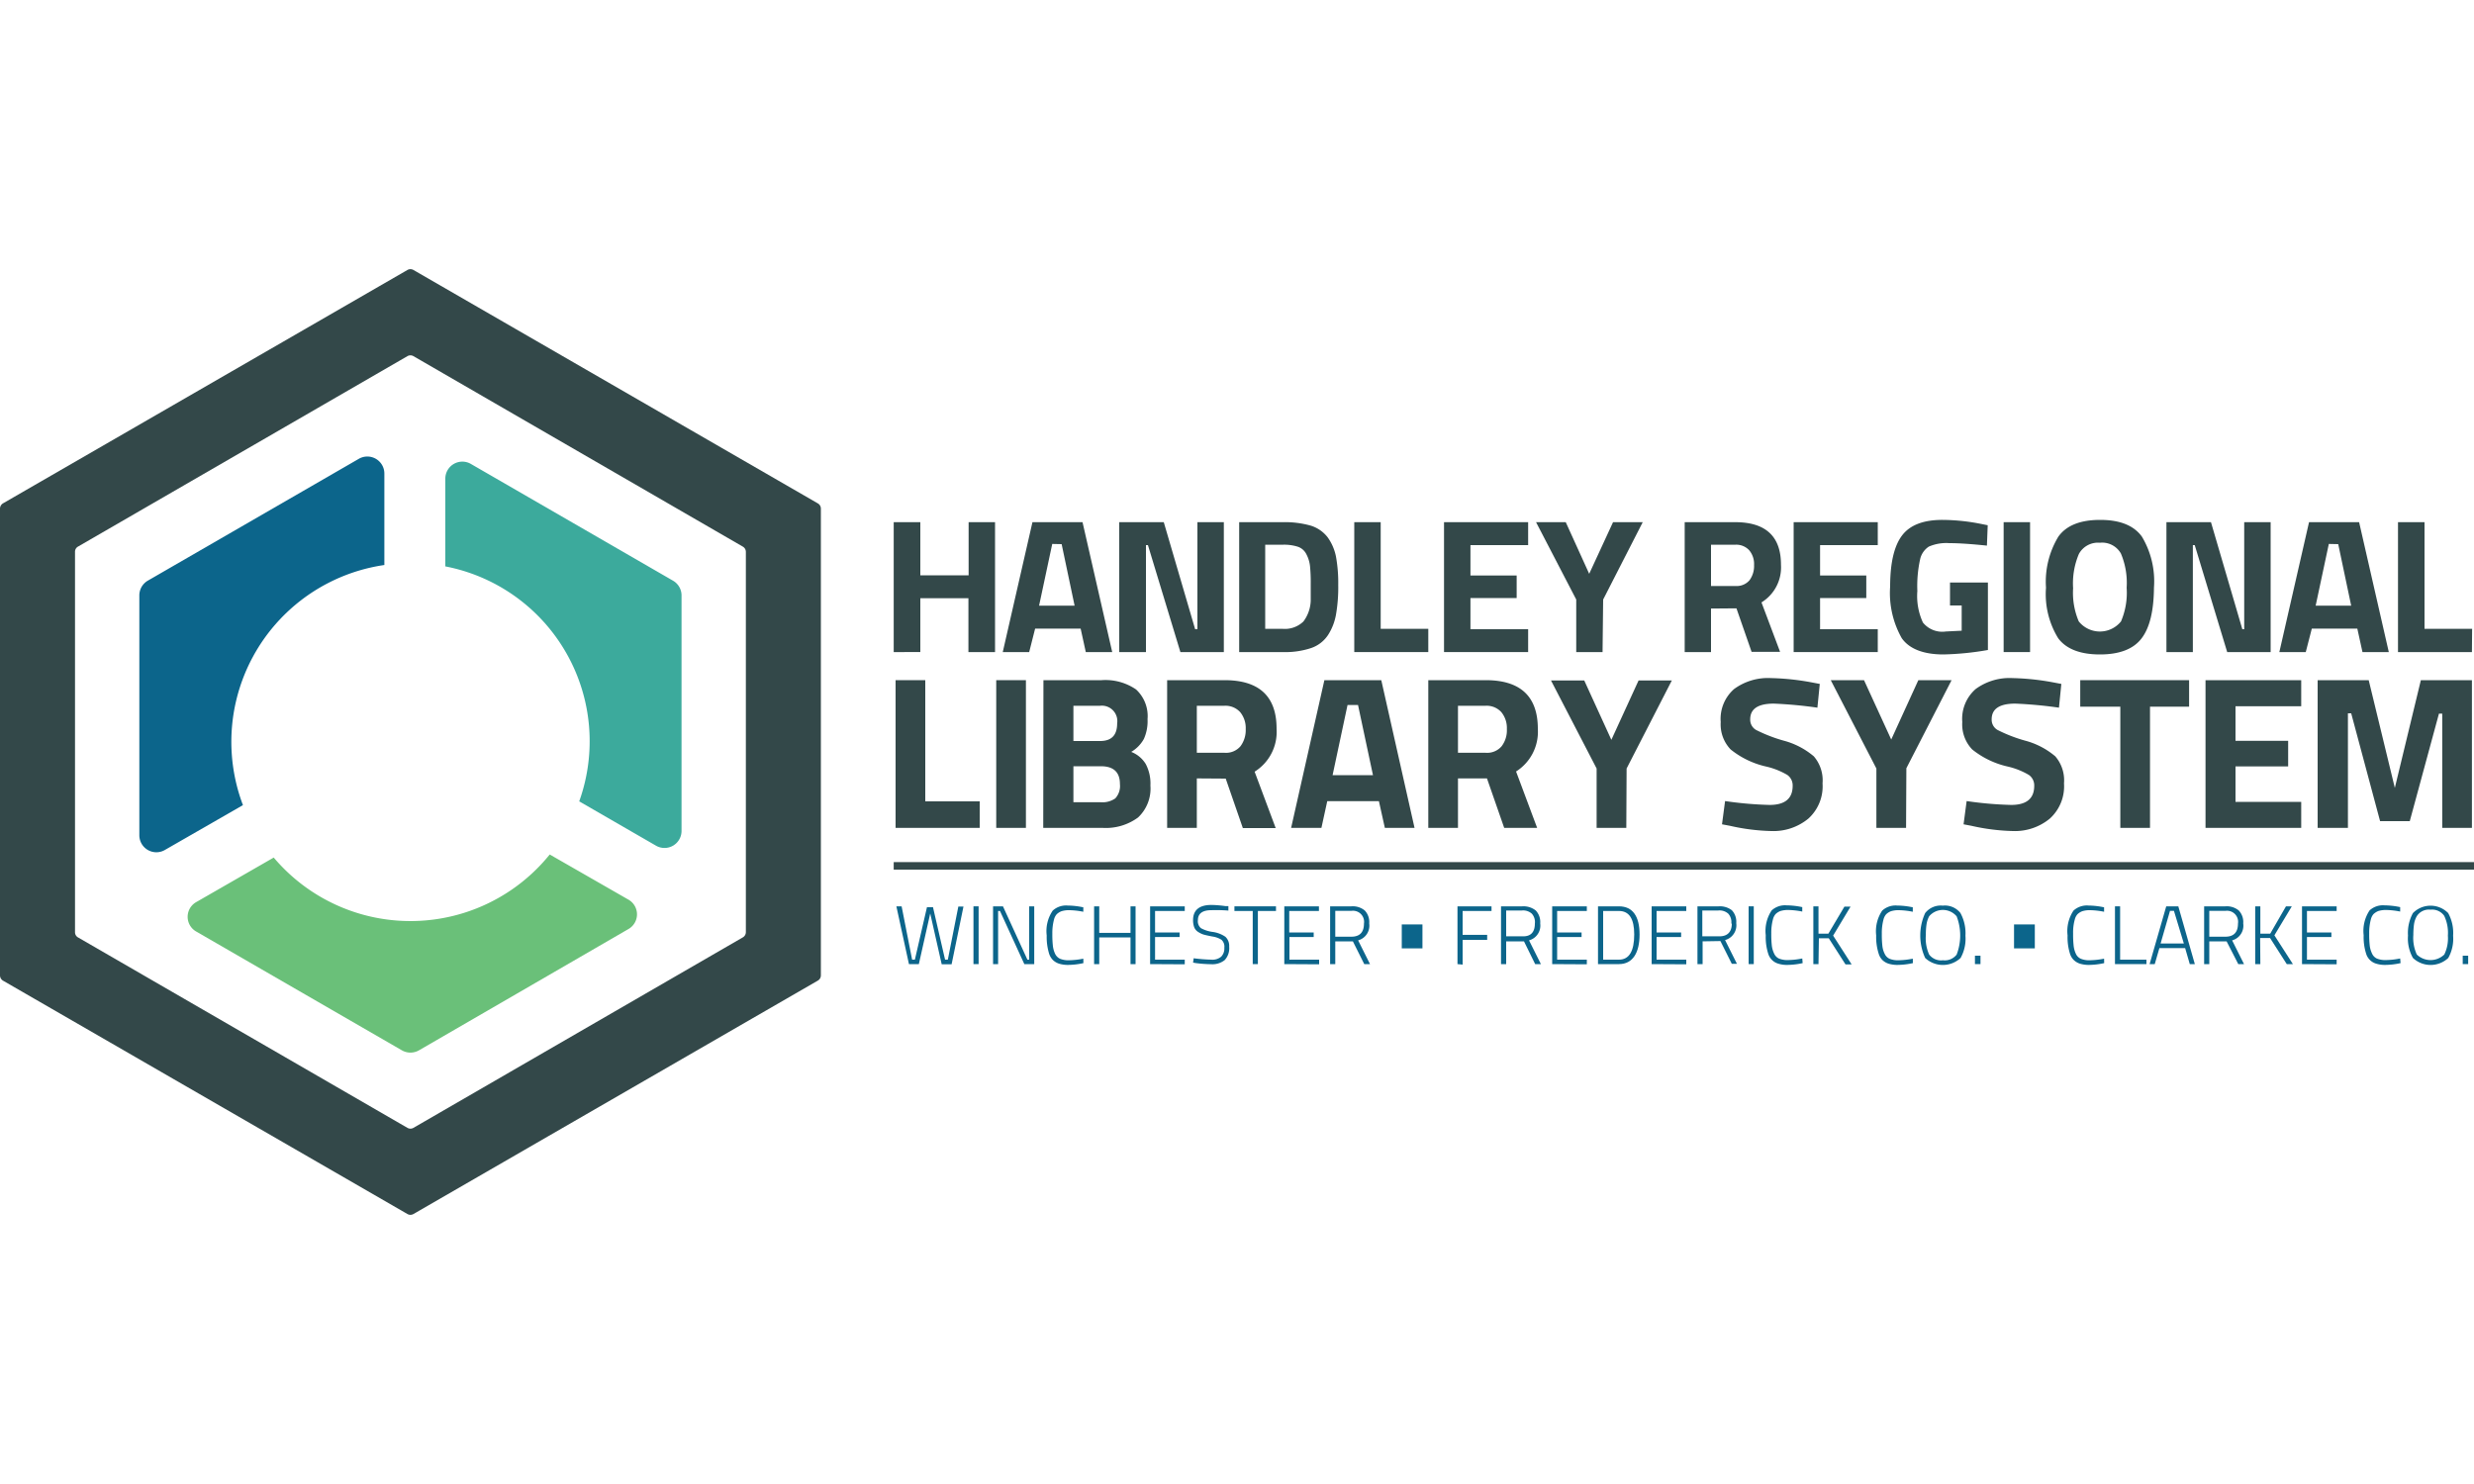 <svg id="Layer_1" data-name="Layer 1" xmlns="http://www.w3.org/2000/svg" width="250" height="150" viewBox="0 0 250 150">
  <defs>
    <style>
      .cls-1 {
        fill: #0c658b;
      }

      .cls-2 {
        fill: #334849;
      }

      .cls-3 {
        fill: #3caa9c;
      }

      .cls-4 {
        fill: #6ac079;
      }
    </style>
  </defs>
  <title>handley</title>
  <g>
    <g>
      <g>
        <path class="cls-1" d="M90.58,91.61h.53L92.17,97h.28l1.22-5.3h.61L95.5,97h.28l1.06-5.37h.52l-1.2,5.84h-1L94,92.33l-1.15,5.12h-1Z"/>
        <path class="cls-1" d="M98.37,97.45V91.61h.52v5.84Z"/>
        <path class="cls-1" d="M100.35,97.45V91.61h1L103.82,97H104V91.61h.51v5.84h-1l-2.46-5.37h-.19v5.37Z"/>
        <path class="cls-1" d="M109.48,97.35a7.47,7.47,0,0,1-1.48.18,3,3,0,0,1-1-.13,1.61,1.61,0,0,1-.61-.37,1.66,1.66,0,0,1-.37-.61,5.82,5.82,0,0,1-.25-1.87,3.67,3.67,0,0,1,.61-2.51,2,2,0,0,1,1.51-.51,8,8,0,0,1,1.58.18l0,.45a7.84,7.84,0,0,0-1.4-.16,2.49,2.49,0,0,0-.82.11,1.46,1.46,0,0,0-.47.3,1.26,1.26,0,0,0-.27.53,5.23,5.23,0,0,0-.17,1.43,10.05,10.05,0,0,0,.06,1.28,2.58,2.58,0,0,0,.22.76,1.05,1.05,0,0,0,.5.5,2.23,2.23,0,0,0,.91.15,7.94,7.94,0,0,0,1.44-.16Z"/>
        <path class="cls-1" d="M114.24,97.45v-2.7h-3.16v2.7h-.52V91.61h.52v2.68h3.16V91.61h.51v5.84Z"/>
        <path class="cls-1" d="M116.22,97.45V91.61h3.5v.47h-3v2.17h2.48v.46h-2.48V97h3v.47Z"/>
        <path class="cls-1" d="M122.4,92c-.9,0-1.35.35-1.35,1a.91.91,0,0,0,.31.82,3.39,3.39,0,0,0,1.2.38,3,3,0,0,1,1.27.49,1.26,1.26,0,0,1,.38,1,1.75,1.75,0,0,1-.46,1.36,2,2,0,0,1-1.37.41,13.06,13.06,0,0,1-1.52-.11l-.3-.05.06-.44a16.69,16.69,0,0,0,1.78.14,1.38,1.38,0,0,0,1-.3,1.18,1.18,0,0,0,.32-.9.93.93,0,0,0-.29-.81,2.35,2.35,0,0,0-.92-.33q-.63-.12-.93-.21a2.38,2.38,0,0,1-.55-.28,1,1,0,0,1-.36-.46,2.08,2.08,0,0,1-.11-.71c0-1,.62-1.53,1.85-1.53a11.18,11.18,0,0,1,1.44.12l.28,0,0,.45A15.1,15.1,0,0,0,122.4,92Z"/>
        <path class="cls-1" d="M124.74,92.08v-.47h4.2v.47h-1.83v5.37h-.52V92.08Z"/>
        <path class="cls-1" d="M129.78,97.45V91.61h3.5v.47h-3v2.17h2.47v.46H130.3V97h3v.47Z"/>
        <path class="cls-1" d="M134.93,95.15v2.3h-.52V91.61h2.14a1.91,1.91,0,0,1,1.36.42,1.7,1.7,0,0,1,.45,1.31,1.54,1.54,0,0,1-1.12,1.71l1.2,2.4h-.58l-1.15-2.3Zm2.9-1.8a1.12,1.12,0,0,0-1.28-1.28h-1.62v2.61h1.62C137.4,94.68,137.83,94.24,137.83,93.35Z"/>
        <path class="cls-1" d="M141.65,95.86V93.44h2.09v2.42Z"/>
        <path class="cls-1" d="M147.28,97.45V91.61h3.44v.47H147.8v2.41h2.48V95H147.8v2.5Z"/>
        <path class="cls-1" d="M152.2,95.15v2.3h-.52V91.61h2.14a2,2,0,0,1,1.37.42,1.7,1.7,0,0,1,.45,1.31,1.55,1.55,0,0,1-1.13,1.71l1.2,2.4h-.58L154,95.15Zm2.9-1.8a1.27,1.27,0,0,0-.31-1,1.32,1.32,0,0,0-1-.32H152.2v2.61h1.62C154.67,94.68,155.1,94.24,155.1,93.35Z"/>
        <path class="cls-1" d="M156.85,97.45V91.61h3.5v.47h-3v2.17h2.47v.46h-2.47V97h3v.47Z"/>
        <path class="cls-1" d="M163.6,97.45h-2.12V91.61h2.12c1.38,0,2.08,1,2.08,2.84S165,97.45,163.6,97.45Zm1.54-3c0-1.58-.51-2.37-1.54-2.37H162V97h1.6C164.63,97,165.14,96.14,165.14,94.45Z"/>
        <path class="cls-1" d="M166.9,97.45V91.61h3.5v.47h-3v2.17h2.48v.46h-2.48V97h3v.47Z"/>
        <path class="cls-1" d="M172.05,95.15v2.3h-.52V91.61h2.14A2,2,0,0,1,175,92a1.7,1.7,0,0,1,.45,1.31,1.55,1.55,0,0,1-1.13,1.71l1.2,2.4H175l-1.15-2.3Zm2.9-1.8a1.27,1.27,0,0,0-.31-1,1.32,1.32,0,0,0-1-.32h-1.62v2.61h1.62C174.52,94.68,175,94.24,175,93.35Z"/>
        <path class="cls-1" d="M176.7,97.45V91.61h.52v5.84Z"/>
        <path class="cls-1" d="M182.16,97.35a7.47,7.47,0,0,1-1.48.18,2.9,2.9,0,0,1-1-.13,1.5,1.5,0,0,1-1-1,5.55,5.55,0,0,1-.25-1.87,3.73,3.73,0,0,1,.6-2.51,2,2,0,0,1,1.51-.51,8,8,0,0,1,1.58.18l0,.45a7.84,7.84,0,0,0-1.4-.16,2.53,2.53,0,0,0-.82.11,1.46,1.46,0,0,0-.47.3,1.26,1.26,0,0,0-.27.53,5.23,5.23,0,0,0-.17,1.43,10.05,10.05,0,0,0,.06,1.28,2.59,2.59,0,0,0,.23.76,1,1,0,0,0,.49.5,2.23,2.23,0,0,0,.91.15,7.76,7.76,0,0,0,1.44-.16Z"/>
        <path class="cls-1" d="M183.76,97.45h-.52V91.61h.52v2.76l1,0,1.62-2.73H187l-1.76,2.93,1.87,2.91h-.62l-1.69-2.64-1,0Z"/>
        <path class="cls-1" d="M193.3,97.35a7.47,7.47,0,0,1-1.48.18,3,3,0,0,1-1-.13,1.61,1.61,0,0,1-.61-.37,1.52,1.52,0,0,1-.36-.61,5.52,5.52,0,0,1-.26-1.87,3.72,3.72,0,0,1,.61-2.51,2,2,0,0,1,1.51-.51,8,8,0,0,1,1.58.18l0,.45a7.84,7.84,0,0,0-1.4-.16,2.49,2.49,0,0,0-.82.11,1.46,1.46,0,0,0-.47.3,1.26,1.26,0,0,0-.27.53,5.23,5.23,0,0,0-.17,1.43,10.05,10.05,0,0,0,.06,1.28,2.32,2.32,0,0,0,.23.76,1,1,0,0,0,.49.5,2.23,2.23,0,0,0,.91.15,7.85,7.85,0,0,0,1.44-.16Z"/>
        <path class="cls-1" d="M198.61,94.58a4,4,0,0,1-.49,2.25,2.62,2.62,0,0,1-3.58,0,5.45,5.45,0,0,1,0-4.54,2,2,0,0,1,1.78-.75,2,2,0,0,1,1.78.74A4.26,4.26,0,0,1,198.61,94.58Zm-3.67,1.9a1.5,1.5,0,0,0,1.39.58,1.52,1.52,0,0,0,1.39-.57,5.38,5.38,0,0,0,0-3.87,1.82,1.82,0,0,0-2.78,0,2.62,2.62,0,0,0-.26.79,6.84,6.84,0,0,0-.07,1.1A4,4,0,0,0,194.94,96.48Z"/>
        <path class="cls-1" d="M199.57,97.45V96.6h.56v.85Z"/>
        <path class="cls-1" d="M203.52,95.86V93.44h2.1v2.42Z"/>
        <path class="cls-1" d="M212.63,97.35a7.38,7.38,0,0,1-1.47.18,3,3,0,0,1-1-.13,1.61,1.61,0,0,1-.61-.37,1.54,1.54,0,0,1-.37-.61,5.55,5.55,0,0,1-.25-1.87,3.73,3.73,0,0,1,.6-2.51,2,2,0,0,1,1.52-.51,7.88,7.88,0,0,1,1.57.18l0,.45a7.84,7.84,0,0,0-1.4-.16,2.45,2.45,0,0,0-.82.11,1.46,1.46,0,0,0-.47.3,1.26,1.26,0,0,0-.27.53,4.87,4.87,0,0,0-.17,1.43,10.05,10.05,0,0,0,.06,1.28,2.58,2.58,0,0,0,.22.76,1,1,0,0,0,.5.5,2.22,2.22,0,0,0,.9.15,8,8,0,0,0,1.45-.16Z"/>
        <path class="cls-1" d="M216.9,97.45h-3.18V91.61h.52V97h2.66Z"/>
        <path class="cls-1" d="M217.22,97.45l1.68-5.84h1.22l1.67,5.84h-.51l-.47-1.62h-2.6l-.47,1.62Zm2.06-5.38-.95,3.3h2.35l-1-3.3Z"/>
        <path class="cls-1" d="M223.25,95.15v2.3h-.52V91.61h2.14a1.91,1.91,0,0,1,1.36.42,1.7,1.7,0,0,1,.45,1.31,1.54,1.54,0,0,1-1.12,1.71l1.2,2.4h-.58L225,95.15Zm2.9-1.8a1.12,1.12,0,0,0-1.28-1.28h-1.62v2.61h1.62C225.72,94.68,226.15,94.24,226.15,93.35Z"/>
        <path class="cls-1" d="M228.41,97.45h-.52V91.61h.52v2.76l1,0L231,91.61h.59l-1.76,2.93,1.87,2.91h-.62l-1.69-2.64-1,0Z"/>
        <path class="cls-1" d="M232.62,97.45V91.61h3.5v.47h-3v2.17h2.47v.46h-2.47V97h3v.47Z"/>
        <path class="cls-1" d="M242.58,97.35a7.47,7.47,0,0,1-1.48.18,2.94,2.94,0,0,1-1-.13,1.5,1.5,0,0,1-1-1,5.55,5.55,0,0,1-.25-1.87,3.73,3.73,0,0,1,.6-2.51,2,2,0,0,1,1.51-.51,8,8,0,0,1,1.58.18l0,.45a7.75,7.75,0,0,0-1.4-.16,2.53,2.53,0,0,0-.82.11,1.58,1.58,0,0,0-.47.3,1.26,1.26,0,0,0-.27.53,5.23,5.23,0,0,0-.17,1.43,10.05,10.05,0,0,0,.06,1.28,2.59,2.59,0,0,0,.23.76,1,1,0,0,0,.49.5,2.27,2.27,0,0,0,.91.15,7.76,7.76,0,0,0,1.44-.16Z"/>
        <path class="cls-1" d="M247.89,94.58a4,4,0,0,1-.49,2.25,2.61,2.61,0,0,1-3.57,0,4,4,0,0,1-.5-2.26,4.17,4.17,0,0,1,.5-2.28,2.5,2.5,0,0,1,3.56,0A4.17,4.17,0,0,1,247.89,94.58Zm-3.67,1.9a2,2,0,0,0,2.78,0,3.76,3.76,0,0,0,.36-1.91,4,4,0,0,0-.37-2,1.49,1.49,0,0,0-1.38-.62,1.44,1.44,0,0,0-1.4.67,2.38,2.38,0,0,0-.27.79,8.23,8.23,0,0,0-.07,1.1A4,4,0,0,0,244.22,96.48Z"/>
        <path class="cls-1" d="M248.86,97.45V96.6h.55v.85Z"/>
      </g>
      <rect class="cls-2" x="90.31" y="87.14" width="159.69" height="0.76"/>
      <g>
        <path class="cls-2" d="M97.86,65.91V60.47H93v5.44H90.31V52.78H93v5.37h4.88V52.78h2.67V65.91Z"/>
        <path class="cls-2" d="M101.33,65.91l3-13.13h5.06l3,13.13h-2.67l-.52-2.37h-4.6L104,65.91Zm5-10.93L105,61.22h3.59L107.28,55Z"/>
        <path class="cls-2" d="M113.1,65.91V52.78h4.5l3.17,10.82H121V52.78h2.67V65.91h-4.39L116,55.1h-.2V65.91Z"/>
        <path class="cls-2" d="M129.64,65.91h-4.42V52.78h4.42a9.59,9.59,0,0,1,2.81.35,3.43,3.43,0,0,1,1.71,1.18,5,5,0,0,1,.84,1.94,14.93,14.93,0,0,1,.23,2.88,16.07,16.07,0,0,1-.22,2.95,5.62,5.62,0,0,1-.8,2.09,3.34,3.34,0,0,1-1.71,1.33A8.25,8.25,0,0,1,129.64,65.91Zm2.81-5.21q0-.62,0-1.71a16.37,16.37,0,0,0-.07-1.75A3.37,3.37,0,0,0,132,56a1.49,1.49,0,0,0-.86-.74,4.6,4.6,0,0,0-1.54-.2h-1.75v8.5h1.75a2.7,2.7,0,0,0,2.11-.74A3.69,3.69,0,0,0,132.45,60.7Z"/>
        <path class="cls-2" d="M144.33,65.91h-7.48V52.78h2.67V63.56h4.81Z"/>
        <path class="cls-2" d="M145.92,65.91V52.78h8.5V55.1h-5.83v3.07h4.67v2.28h-4.67V63.6h5.83v2.31Z"/>
        <path class="cls-2" d="M161.94,65.91h-2.66V60.6l-4.06-7.82h3L160.59,58,163,52.78h3l-4,7.82Z"/>
        <path class="cls-2" d="M172.9,61.51v4.4h-2.66V52.78h5.1q4.64,0,4.63,4.32A4.15,4.15,0,0,1,178,60.89l1.88,5H177l-1.53-4.4Zm3.89-2.86a2.42,2.42,0,0,0,.46-1.53,2.17,2.17,0,0,0-.49-1.5,1.78,1.78,0,0,0-1.42-.56H172.9v4.17h2.48A1.69,1.69,0,0,0,176.79,58.65Z"/>
        <path class="cls-2" d="M181.25,65.91V52.78h8.5V55.1h-5.83v3.07h4.67v2.28h-4.67V63.6h5.83v2.31Z"/>
        <path class="cls-2" d="M197.05,61.2V58.88h3.83V65.7a29.29,29.29,0,0,1-4.49.45c-2,0-3.45-.55-4.22-1.65A9.28,9.28,0,0,1,191,59.29q0-3.57,1.2-5.16c.8-1.06,2.16-1.58,4.08-1.58a20.37,20.37,0,0,1,3.88.4l.7.14-.08,2.06c-1.55-.16-2.81-.25-3.8-.25a4.44,4.44,0,0,0-2.07.35,2.06,2.06,0,0,0-.88,1.28,12.55,12.55,0,0,0-.28,3.21,6.4,6.4,0,0,0,.56,3.18,2.51,2.51,0,0,0,2.32.91l1.6-.08V61.2Z"/>
        <path class="cls-2" d="M202.47,65.91V52.78h2.67V65.91Z"/>
        <path class="cls-2" d="M216.42,64.51c-.82,1.09-2.23,1.64-4.22,1.64s-3.41-.55-4.22-1.64a8.5,8.5,0,0,1-1.23-5.11A8.78,8.78,0,0,1,208,54.24c.81-1.13,2.22-1.69,4.22-1.69s3.4.56,4.22,1.69a8.79,8.79,0,0,1,1.22,5.16C217.64,61.72,217.24,63.43,216.42,64.51Zm-6.36-1.7a2.74,2.74,0,0,0,4.27,0,7.37,7.37,0,0,0,.57-3.4,7.64,7.64,0,0,0-.58-3.46,2.17,2.17,0,0,0-2.12-1.09A2.19,2.19,0,0,0,210.07,56a7.64,7.64,0,0,0-.58,3.46A7.37,7.37,0,0,0,210.06,62.81Z"/>
        <path class="cls-2" d="M218.92,65.91V52.78h4.5l3.17,10.82h.19V52.78h2.67V65.91h-4.39L221.78,55.1h-.19V65.91Z"/>
        <path class="cls-2" d="M230.33,65.91l3-13.13h5.06l3,13.13h-2.66l-.52-2.37h-4.6L233,65.91Zm5-10.93L234,61.22h3.59L236.28,55Z"/>
        <path class="cls-2" d="M249.79,65.91h-7.47V52.78H245V63.56h4.81Z"/>
      </g>
      <g>
        <path class="cls-2" d="M99,83.68h-8.5V68.75h3V81H99Z"/>
        <path class="cls-2" d="M100.67,83.68V68.75h3V83.68Z"/>
        <path class="cls-2" d="M105.44,68.75h5.87a5.46,5.46,0,0,1,3.49.94,3.66,3.66,0,0,1,1.16,3,4.4,4.4,0,0,1-.37,2A3.46,3.46,0,0,1,114.31,76a3,3,0,0,1,1.46,1.21,4.21,4.21,0,0,1,.48,2.19A4,4,0,0,1,115,82.63a5.48,5.48,0,0,1-3.58,1.05h-6Zm5.71,2.59h-2.68V74.9h2.7c1.15,0,1.72-.59,1.72-1.78A1.56,1.56,0,0,0,111.15,71.34Zm.09,6.11h-2.77v3.64h2.77a2.27,2.27,0,0,0,1.46-.39,1.85,1.85,0,0,0,.47-1.45C113.17,78.05,112.53,77.45,111.24,77.45Z"/>
        <path class="cls-2" d="M120.94,78.68v5h-3V68.75h5.8q5.27,0,5.26,4.92A4.74,4.74,0,0,1,126.78,78l2.13,5.7h-3.32l-1.73-5Zm4.41-3.25a2.71,2.71,0,0,0,.53-1.74,2.53,2.53,0,0,0-.56-1.71,2,2,0,0,0-1.61-.64h-2.77v4.75h2.81A1.92,1.92,0,0,0,125.35,75.43Z"/>
        <path class="cls-2" d="M130.47,83.68l3.36-14.93h5.75l3.36,14.93h-3l-.6-2.7h-5.22l-.59,2.7Zm5.7-12.42-1.51,7.09h4.08l-1.51-7.09Z"/>
        <path class="cls-2" d="M147.33,78.68v5h-3V68.75h5.8q5.27,0,5.27,4.92a4.75,4.75,0,0,1-2.2,4.31l2.13,5.7H152l-1.74-5Zm4.41-3.25a2.66,2.66,0,0,0,.53-1.74,2.53,2.53,0,0,0-.56-1.71,2,2,0,0,0-1.61-.64h-2.77v4.75h2.81A1.92,1.92,0,0,0,151.74,75.43Z"/>
        <path class="cls-2" d="M164.34,83.68h-3v-6l-4.61-8.9h3.36l2.74,6,2.75-6h3.36l-4.57,8.9Z"/>
        <path class="cls-2" d="M179.25,71.12c-1.6,0-2.39.53-2.39,1.59a1.19,1.19,0,0,0,.59,1.07,15.43,15.43,0,0,0,2.78,1.08,7.79,7.79,0,0,1,3.06,1.59,3.72,3.72,0,0,1,.88,2.73,4.4,4.4,0,0,1-1.43,3.56A5.54,5.54,0,0,1,179,84a20.85,20.85,0,0,1-4.19-.53l-.8-.15.31-2.35a37,37,0,0,0,4.5.39c1.55,0,2.33-.64,2.33-1.93a1.29,1.29,0,0,0-.54-1.1,7.52,7.52,0,0,0-2.14-.85,8.78,8.78,0,0,1-3.59-1.73,3.66,3.66,0,0,1-1-2.77,4,4,0,0,1,1.36-3.34,5.79,5.79,0,0,1,3.73-1.1,25.08,25.08,0,0,1,4.13.44l.79.15-.24,2.4A43.84,43.84,0,0,0,179.25,71.12Z"/>
        <path class="cls-2" d="M192.61,83.68h-3v-6L185,68.75h3.36l2.75,6,2.74-6h3.36l-4.57,8.9Z"/>
        <path class="cls-2" d="M203.65,71.12c-1.6,0-2.39.53-2.39,1.59a1.19,1.19,0,0,0,.59,1.07,15.1,15.1,0,0,0,2.78,1.08,7.79,7.79,0,0,1,3.06,1.59,3.72,3.72,0,0,1,.88,2.73,4.4,4.4,0,0,1-1.43,3.56A5.54,5.54,0,0,1,203.41,84a21,21,0,0,1-4.2-.53l-.79-.15.31-2.35a37,37,0,0,0,4.5.39c1.55,0,2.33-.64,2.33-1.93a1.29,1.29,0,0,0-.54-1.1,7.52,7.52,0,0,0-2.14-.85,8.78,8.78,0,0,1-3.59-1.73,3.66,3.66,0,0,1-1-2.77,4,4,0,0,1,1.36-3.34,5.79,5.79,0,0,1,3.73-1.1,25.08,25.08,0,0,1,4.13.44l.79.15-.24,2.4A43.84,43.84,0,0,0,203.65,71.12Z"/>
        <path class="cls-2" d="M210.21,71.43V68.75h11v2.68h-3.95V83.68h-3V71.43Z"/>
        <path class="cls-2" d="M222.87,83.68V68.75h9.67v2.64H225.9v3.49h5.32v2.59H225.9v3.58h6.64v2.63Z"/>
        <path class="cls-2" d="M234.2,83.68V68.75h5.16L242,79.64l2.63-10.89h5.16V83.68h-3V72.13h-.33L243.51,83h-3l-2.92-10.9h-.33V83.68Z"/>
      </g>
    </g>
    <g>
      <path class="cls-3" d="M45,57.25h0A18,18,0,0,1,58.53,81l7.76,4.48A1.72,1.72,0,0,0,68.87,84V60.18A1.72,1.72,0,0,0,68,58.69L47.56,46.88A1.72,1.72,0,0,0,45,48.37Z"/>
      <path class="cls-1" d="M24.55,81.38h0A18.06,18.06,0,0,1,38.84,57.11h0V47.86a1.72,1.72,0,0,0-2.57-1.49L14.94,58.69a1.72,1.72,0,0,0-.86,1.49V84.43a1.72,1.72,0,0,0,2.57,1.49Z"/>
      <path class="cls-4" d="M55.55,86.37a18.08,18.08,0,0,1-27.89.31l-7.81,4.49a1.71,1.71,0,0,0,0,3l20.77,12a1.74,1.74,0,0,0,1.71,0L63.48,93.92a1.71,1.71,0,0,0,0-3Z"/>
      <path class="cls-2" d="M75.06,94.75,41.78,114a.61.61,0,0,1-.61,0L7.88,94.75a.6.6,0,0,1-.3-.53V55.78a.6.6,0,0,1,.3-.53L41.17,36a.61.61,0,0,1,.61,0L75.06,55.25a.61.61,0,0,1,.31.53V94.22A.61.61,0,0,1,75.06,94.75Zm7.58-43.87L41.78,27.29a.61.61,0,0,0-.61,0L.3,50.88a.63.63,0,0,0-.3.53V98.59a.63.63,0,0,0,.3.53l40.87,23.59a.61.61,0,0,0,.61,0L82.64,99.12a.61.61,0,0,0,.31-.53V51.41A.61.61,0,0,0,82.64,50.88Z"/>
    </g>
  </g>
</svg>

